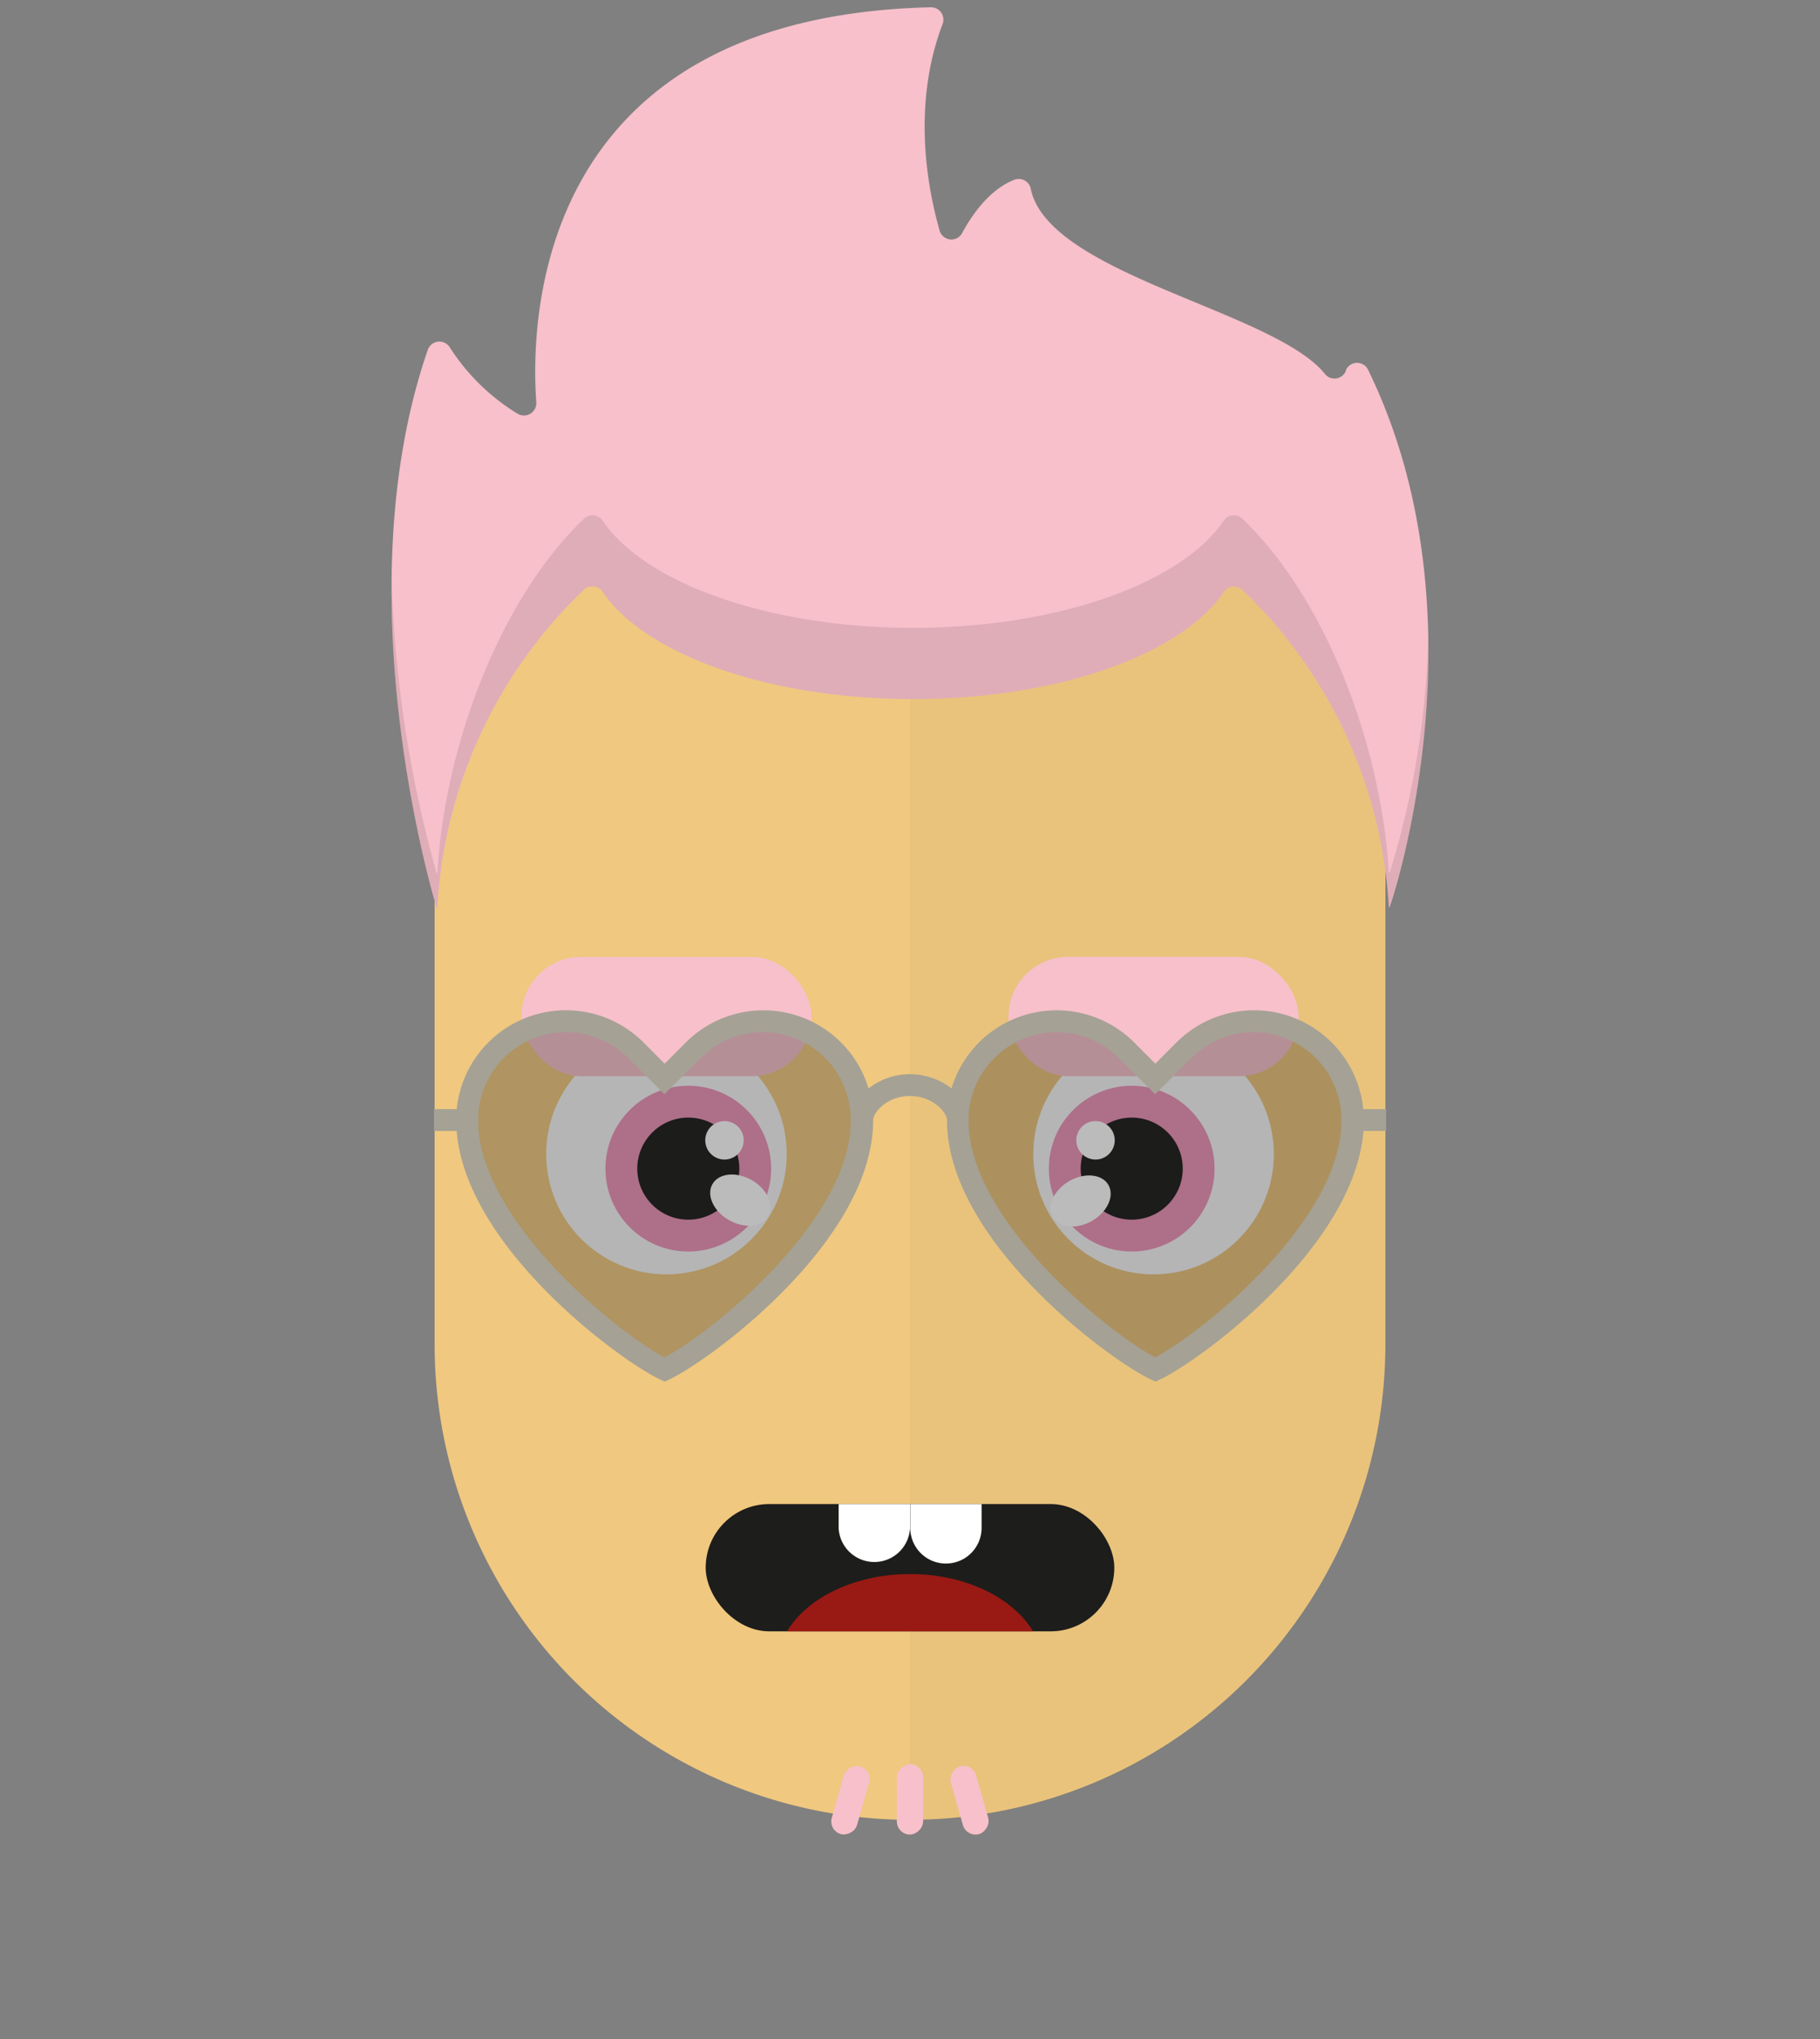 <svg id="svgBuilder" class="avatar-frame p-2 p-md-5 bg-white " xmlns="http://www.w3.org/2000/svg" viewBox="0 0 250 280" style="opacity: 1;">
  <rect x="0" y="0" width="250" height="280" fill="#808080" stroke="none"/>
  <defs>
    <clipPath id="b9b980b5-38c2-4c2c-b5a3-0250ab56908c" transform="translate(-59.5 -53.5)">
      <rect width="250" height="250" style="fill: none"></rect>
    </clipPath>
  </defs>
  <g id="ae1cd98a-2feb-47b9-a86d-6e1f11f5716f" data-name="SKIN" style="transform: translate(59.7px, 54px);">
    <g style="clip-path: url(#b9b980b5-38c2-4c2c-b5a3-0250ab56908c)">
      <g>
        <path class="first-color" d="M124.8,53.5a65.32,65.32,0,0,0-65.3,65.3v65.3a65.3,65.3,0,1,0,130.6,0V118.8A65.32,65.32,0,0,0,124.8,53.5Z" transform="translate(-59.5 -53.5)" style="fill: rgb(240, 200, 127);"></path>
        <path d="M124.8,53.5v196a65.32,65.32,0,0,0,65.3-65.3V118.9A65.34,65.34,0,0,0,124.8,53.5Z" transform="translate(-59.5 -53.5)" style="fill: #010202;opacity: 0.03;isolation: isolate"></path>
      </g>
    </g>
  </g>

  <g id="a33fb1b8-430c-4f1a-9c32-0f37433003f0" data-name="Calque 2" style="transform: translate(71.625px, 131.4px);">
    <g id="ae5abee4-3b3d-4941-a3be-6d3fe405daac" data-name="Calque 1">
      <circle cx="86.83" cy="27.08" r="16.52" style="fill:#f6f6f6"></circle>
      <circle cx="83.83" cy="29.08" r="11.38" class="first-color" style="fill: rgb(237, 147, 182);"></circle>
      <circle cx="83.83" cy="29.08" r="7.01" style="fill:#1d1d1b"></circle>
      <ellipse cx="76.82" cy="33.52" rx="4.4" ry="3.15" transform="translate(-6.47 42.9) rotate(-30)" style="fill:#fff"></ellipse>
      <circle cx="78.86" cy="25.19" r="2.64" style="fill:#fff"></circle>
      <rect x="66.91" width="39.84" height="16.38" rx="8.19" class="color-eyebrows" style="fill: rgb(247, 192, 203);"></rect>
      <circle cx="19.92" cy="27.08" r="16.52" style="fill:#f6f6f6"></circle>
      <circle cx="22.92" cy="29.08" r="11.38" class="first-color" style="fill: rgb(237, 147, 182);"></circle>
      <circle cx="22.92" cy="29.08" r="7.01" style="fill:#1d1d1b"></circle>
      <ellipse cx="29.93" cy="33.52" rx="3.15" ry="4.4" transform="matrix(0.5, -0.87, 0.87, 0.5, -14.06, 42.68)" style="fill:#fff"></ellipse>
      <circle cx="27.89" cy="25.19" r="2.64" style="fill:#fff"></circle>
      <rect width="39.84" height="16.38" rx="8.19" class="color-eyebrows" style="fill: rgb(247, 192, 203);"></rect>
    </g>
  </g>

  <defs>
    <clipPath id="e42f47cd-8928-4e79-a632-f95f7e147aac" transform="translate(0 6.54)">
      <rect id="ae647748-4c6f-4a2e-8c0f-048a66d7f9bb" data-name="SVGID" width="56.13" height="17.48" rx="8.74" style="fill:none"></rect>
    </clipPath>
  </defs>
  <g id="fd71eb00-f8c7-4db2-865b-d4cc9b7fd9f4" data-name="MOUTH" style="transform: translate(96.935px, 200px);">
    <g id="ad038bb8-5edf-4a4d-abbe-94efefe836ae" data-name="Calque 1" style="transform: translateY(-3px);">
      <g style="clip-path:url(#e42f47cd-8928-4e79-a632-f95f7e147aac)">
        <rect y="6.54" width="56.13" height="17.48" rx="8.74" style="fill:#1d1d1b"></rect>
        <ellipse cx="28.07" cy="29.02" rx="18.34" ry="12.87" style="fill:#991914"></ellipse>
        <path d="M23.16-6.54a4.9,4.9,0,0,0-4.9,4.9V3.27a4.91,4.91,0,0,0,9.81,0V-1.64A4.9,4.9,0,0,0,23.16-6.54Z" transform="translate(0 6.54)" style="fill:#fff"></path>
        <path d="M33-6.54a4.9,4.9,0,0,0-4.9,4.9V3.27a4.9,4.9,0,0,0,9.8,0V-1.64A4.9,4.9,0,0,0,33-6.54Z" transform="translate(0 6.54)" style="fill:#fff"></path>
      </g>
    </g>
  </g>

  <g id="a3046a31-130e-40d6-86ea-9064088581a3" data-name="Calque 2" style="transform: translate(53.775px, 1px);">
    <g id="e58d6bc1-ce22-4481-a512-7fa9678df360" data-name="Calque 1" style="transform: translateY(16px);">
      <path d="M131.1,49.83l0,.09a1.68,1.68,0,0,1-2.87.44c-7-8.71-38-13.62-40.42-25.45a1.68,1.68,0,0,0-2.29-1.21C82.23,25,79.85,28.3,78.39,31a1.68,1.68,0,0,1-3.1-.35c-1.68-5.88-3.8-17.25.39-28.29A1.7,1.7,0,0,0,74.06,0c-54.17,1.29-55,42.76-54.17,54.24a1.7,1.7,0,0,1-2.54,1.59A28.89,28.89,0,0,1,8,46.68,1.69,1.69,0,0,0,5,47C-6.9,81.39,6.21,123.69,6.21,123.69h.1A65.24,65.24,0,0,1,26.42,80a1.69,1.69,0,0,1,2.57.24C34.72,88.79,51.66,95,71.66,95s36.94-6.19,42.68-14.73a1.69,1.69,0,0,1,2.57-.24A65.3,65.3,0,0,1,137,123.59h.11s13.78-39.62-3-73.89A1.68,1.68,0,0,0,131.1,49.83Z" style="fill: rgb(247, 192, 203);" class="first-color"></path>
      <path d="M137.12,118.82H137c-1-17.11-8.49-37.45-20.1-48.57a1.68,1.68,0,0,0-2.57.24C108.6,79,91.67,85.22,71.66,85.22S34.72,79,29,70.49a1.68,1.68,0,0,0-2.57-.24C14.78,81.39,7.24,101.77,6.31,118.93h-.1A165.92,165.92,0,0,1,0,77.58a165,165,0,0,0,6.19,46.11h.1A65.24,65.24,0,0,1,26.42,80a1.69,1.69,0,0,1,2.57.24C34.72,88.79,51.66,95,71.66,95s36.94-6.19,42.68-14.73a1.69,1.69,0,0,1,2.57-.24A65.3,65.3,0,0,1,137,123.59h.11a118.79,118.79,0,0,0,5.31-37.54A118.24,118.24,0,0,1,137.12,118.82Z" style="fill:#070707;opacity:0.1"></path>
    </g>
  </g>

  <g id="bfb6fd67-89c5-4108-9d68-de596d94ba56" data-name="Calque 2" style="transform: translate(114.19px, 242.264px);">
    <g id="f0e4e1a8-63f6-42a5-b7b0-50ce1563d6f1" data-name="Calque 1" style="transform: translateY(2px)">
      <rect x="-2.2" y="3.14" width="9.67" height="3.61" rx="1.81" transform="translate(-2.85 6.13) rotate(-74.13)" style="fill: rgb(247, 192, 203);" class="first-color"></rect>
      <rect x="5.98" y="3.03" width="9.67" height="3.61" rx="1.81" transform="translate(5.96 15.64) rotate(-89.93)" style="fill: rgb(247, 192, 203);" class="first-color"></rect>
      <rect x="14.15" y="3.14" width="9.67" height="3.61" rx="1.81" transform="translate(19.42 24.56) rotate(-105.87)" style="fill: rgb(247, 192, 203);" class="first-color"></rect>
    </g>
  </g>

  <g id="a9d1c57b-1f97-438f-9d77-98620533803a" data-name="Calque 2" style="transform: translate(59.61px, 138.738px);">
    <g id="b66ba7ea-97a2-4130-bf9a-15e7031b1a37" data-name="Calque 2" style="transform: translateY(-4px);">
      <path d="M54.85,5.64a13.59,13.59,0,0,0-19.19,0l-4,4h0l-4-4a13.57,13.57,0,0,0-23.16,9.6h0c0,15.13,20.87,31.3,27.13,34.26,6.26-3,27.13-19.13,27.13-34.26A13.52,13.52,0,0,0,54.85,5.64Z" style="fill:#1d1d1b;opacity:0.3"></path>
      <path d="M75.93,5.64a13.59,13.59,0,0,1,19.19,0l4,4h0l4-4a13.57,13.57,0,0,1,23.16,9.6h0c0,15.13-20.87,31.3-27.13,34.26C92.83,46.54,72,30.37,72,15.24A13.52,13.52,0,0,1,75.93,5.64Z" style="fill:#1d1d1b;opacity:0.3"></path>
      <path d="M127.65,13.57A15.07,15.07,0,0,0,102,4.41L99.09,7.33,96.18,4.41a15.08,15.08,0,0,0-21.31,0h0a15.11,15.11,0,0,0-3.78,6.32,9.27,9.27,0,0,0-11.4,0,15,15,0,0,0-3.78-6.32h0a15.08,15.08,0,0,0-21.31,0L31.69,7.33,28.78,4.41A15.07,15.07,0,0,0,3.13,13.57H0v3H3.12c1.27,16,22.41,31.51,27.93,34.12l.64.3.64-.3c5.7-2.69,28-19.07,28-35.62,0-1,1.85-3.3,5.07-3.3s5.07,2.34,5.07,3.3c0,16.55,22.29,32.93,28,35.62l.64.3.64-.3c5.52-2.61,26.66-18.09,27.93-34.12h3.12v-3Zm-96,34.08C24.92,44.05,6.06,28.72,6.06,15.07a12.08,12.08,0,0,1,20.6-8.54l5,5,5-5a12.06,12.06,0,0,1,20.59,8.54C57.32,28.72,38.46,44.05,31.69,47.65Zm67.4,0c-6.77-3.6-25.63-18.93-25.63-32.58A12,12,0,0,1,77,6.53h0a12.08,12.08,0,0,1,17.06,0l5,5,5-5a12.07,12.07,0,0,1,20.6,8.54C124.72,28.72,105.86,44.05,99.09,47.65Z" class="first-color" style="fill: rgb(165, 161, 149);"></path>
    </g>
  </g>
</svg>